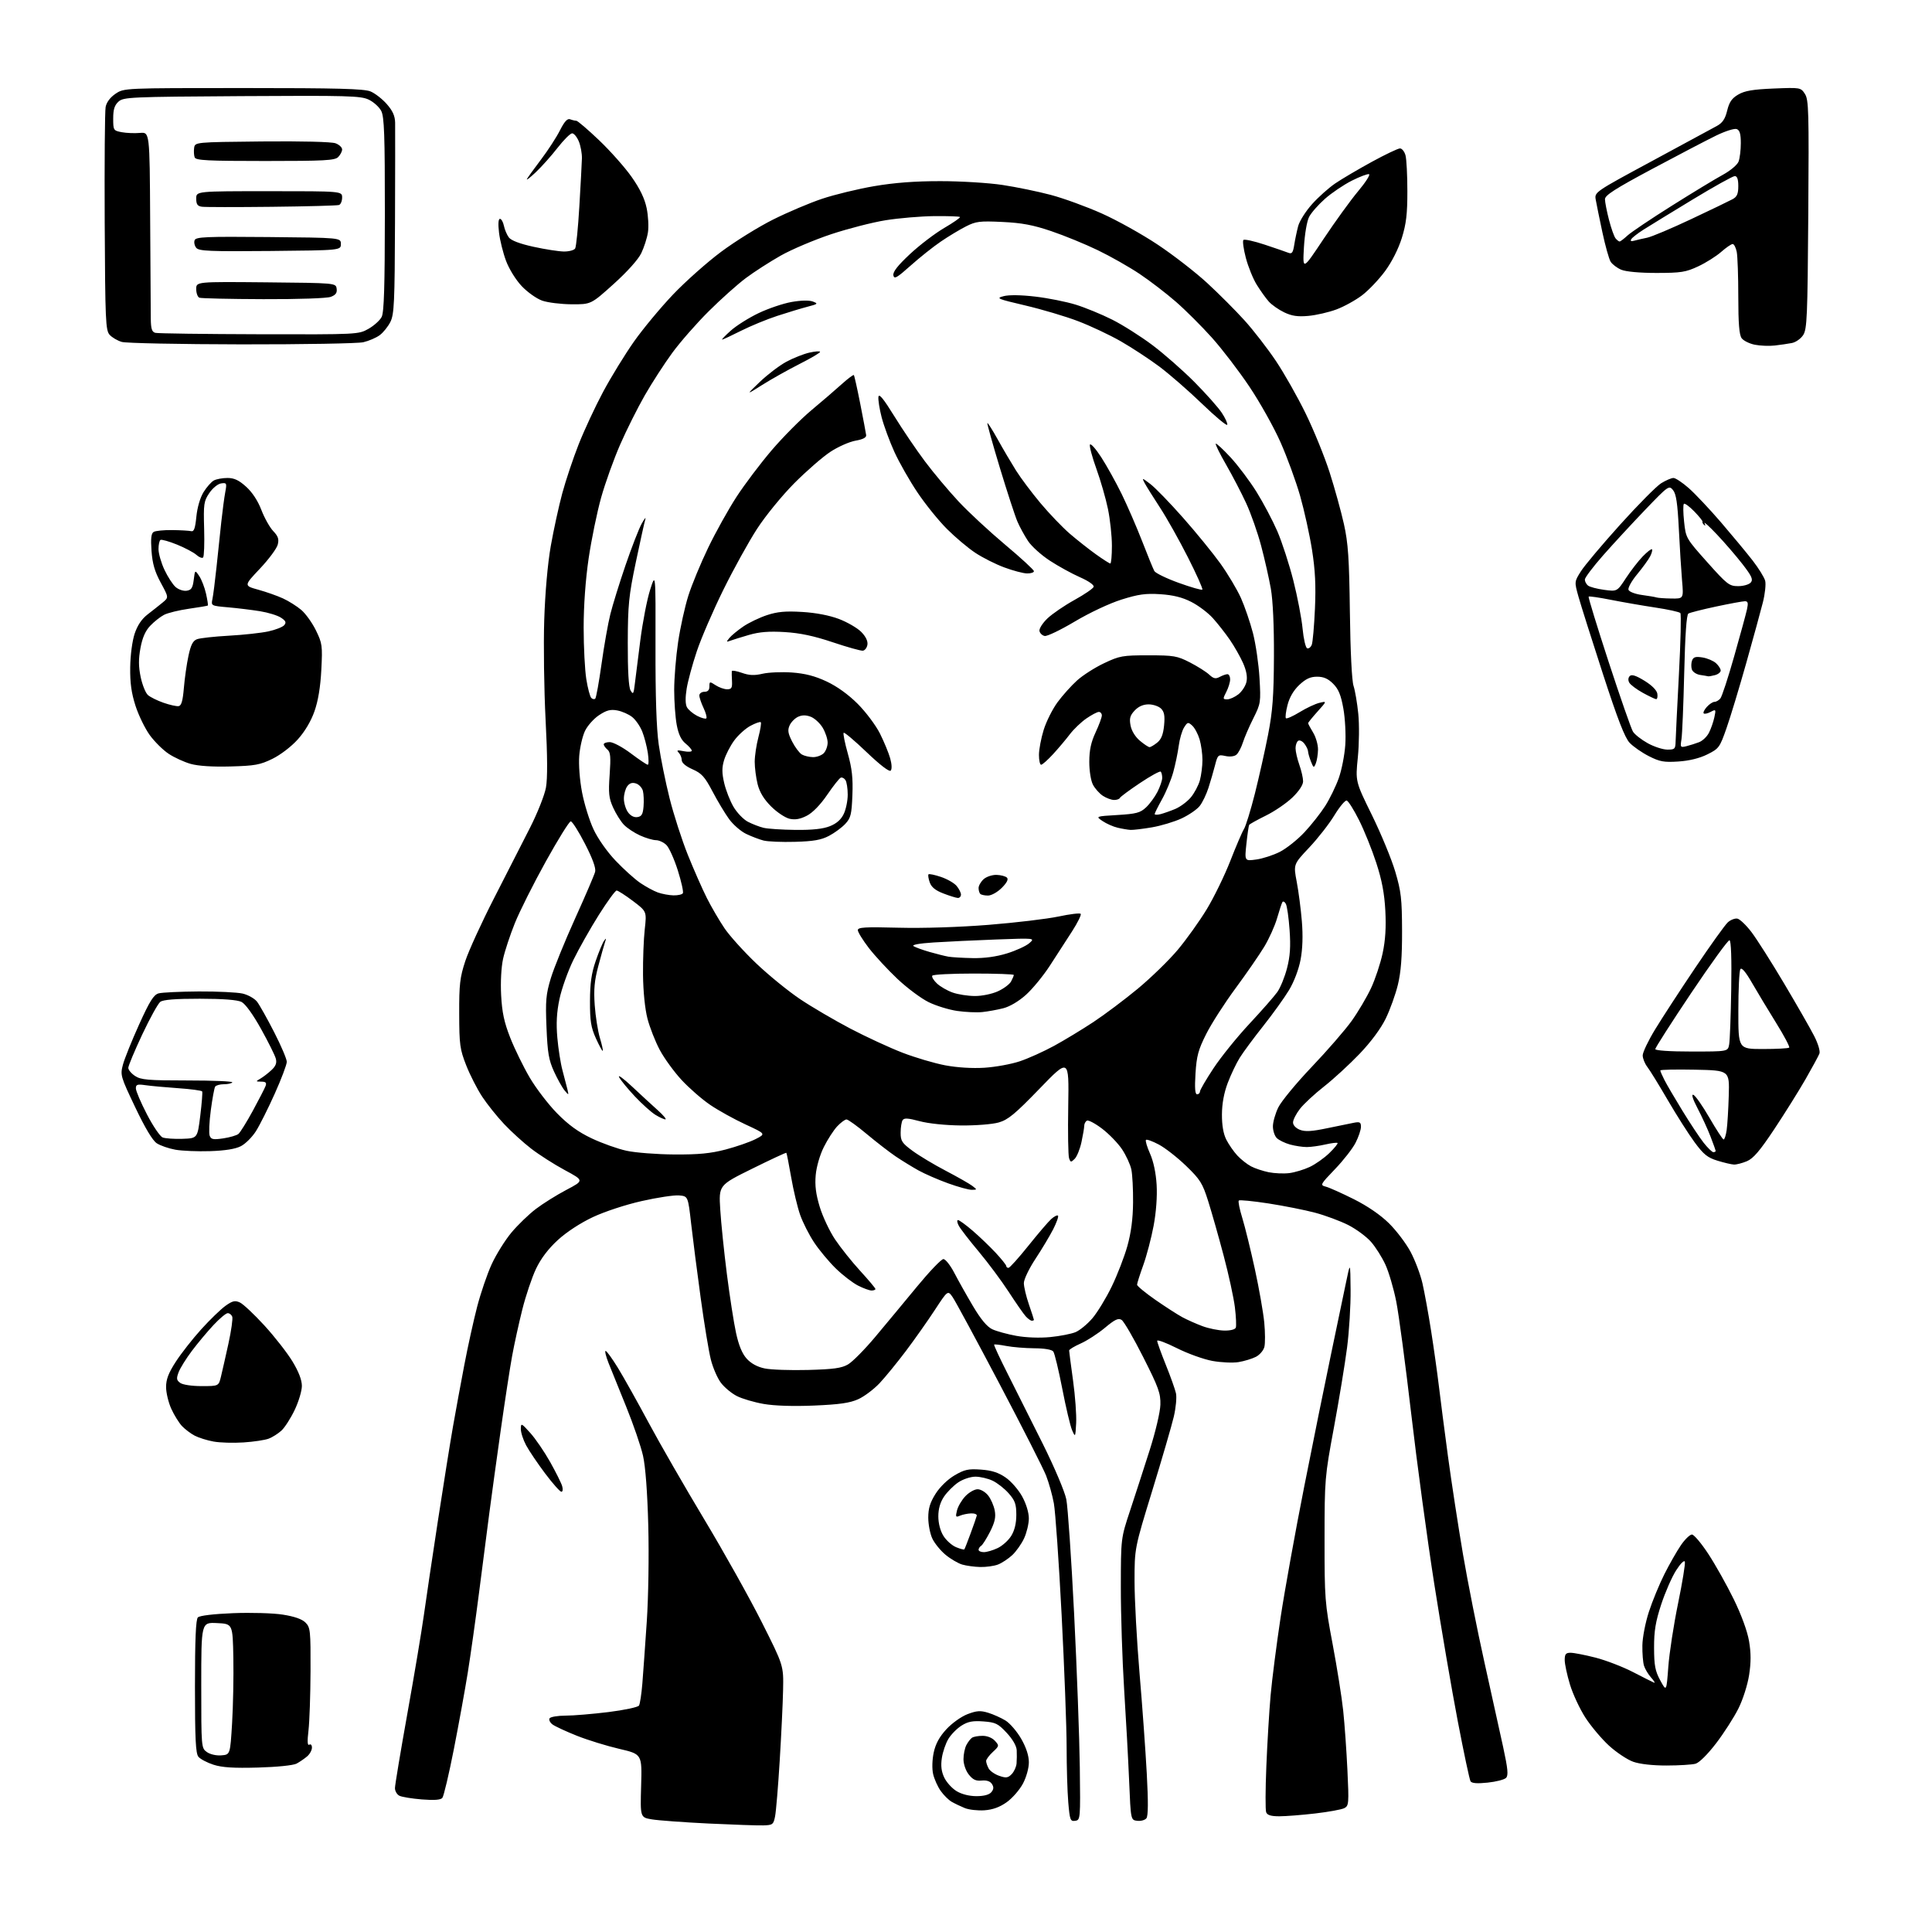 <?xml version="1.0" encoding="UTF-8" standalone="no"?>
<svg 
  version="1.1" 
  xmlns="http://www.w3.org/2000/svg" 
  xmlns:xlink="http://www.w3.org/1999/xlink" 
  xmlns:svg="http://www.w3.org/2000/svg"
  xmlns:rdf="http://www.w3.org/1999/02/22-rdf-syntax-ns#"
  xmlns:cc="http://creativecommons.org/ns#"
  xmlns:dc="http://purl.org/dc/elements/1.1/"
  viewBox="0 0 768 768"
  width="768"
  height="768"
>
<style>svg {background-color: white; }</style>"
<path stroke="none" fill="black" fill-rule="evenodd" d="M303.46,725.62C301.28,725.69 291.46,725.35 281.64,724.88C271.81,724.40 261.69,723.66 259.14,723.23C254.50,722.45 254.50,722.45 254.86,709.88C255.22,697.31 255.22,697.31 246.18,695.20C241.20,694.04 233.62,691.70 229.32,689.99C225.02,688.28 220.67,686.26 219.65,685.51C218.63,684.75 218.10,683.65 218.46,683.07C218.82,682.48 221.68,682.00 224.81,681.99C227.94,681.99 235.63,681.34 241.89,680.57C248.16,679.79 253.61,678.63 254.01,677.99C254.40,677.35 255.01,673.38 255.35,669.16C255.69,664.95 256.48,653.85 257.11,644.50C257.75,634.98 258.01,618.26 257.70,606.50C257.35,593.18 256.59,583.01 255.61,578.68C254.77,574.93 251.75,566.15 248.92,559.18C246.08,552.21 242.91,544.36 241.88,541.75C240.85,539.14 240.34,537.00 240.75,537.01C241.16,537.01 243.36,540.05 245.64,543.76C247.91,547.47 253.41,557.29 257.86,565.58C262.31,573.88 272.28,591.20 280.02,604.08C287.76,616.96 298.00,635.28 302.79,644.79C311.49,662.07 311.49,662.07 311.29,671.79C311.18,677.13 310.57,689.83 309.94,700.00C309.32,710.17 308.49,720.08 308.11,722.00C307.47,725.27 307.16,725.51 303.46,725.62zM427.40,723.80C425.47,724.08 425.25,723.48 424.65,716.40C424.29,712.16 424.00,702.31 424.00,694.50C424.00,686.70 423.10,663.03 422.01,641.90C420.92,620.78 419.53,600.83 418.92,597.57C418.32,594.31 416.93,589.36 415.84,586.57C414.75,583.78 406.39,567.33 397.26,550.00C388.13,532.67 379.79,517.23 378.72,515.68C376.77,512.86 376.77,512.86 371.62,520.72C368.79,525.05 363.61,532.39 360.11,537.04C356.60,541.69 351.88,547.47 349.62,549.87C347.35,552.27 343.55,555.13 341.16,556.21C337.83,557.71 333.72,558.30 323.63,558.73C315.34,559.08 307.88,558.84 303.57,558.09C299.79,557.43 295.00,556.02 292.91,554.95C290.82,553.89 287.98,551.53 286.59,549.70C285.20,547.88 283.39,543.71 282.57,540.44C281.74,537.17 279.93,526.17 278.54,516.00C277.14,505.82 275.44,492.55 274.75,486.50C273.50,475.50 273.50,475.50 269.91,475.20C267.94,475.03 261.27,476.04 255.09,477.44C248.72,478.87 240.31,481.64 235.68,483.82C230.76,486.13 225.21,489.75 221.76,492.92C217.96,496.40 215.02,500.28 213.08,504.35C211.47,507.73 209.02,515.00 207.64,520.50C206.26,526.00 204.43,534.33 203.58,539.00C202.72,543.67 200.69,556.95 199.05,568.50C197.42,580.05 195.37,594.90 194.51,601.50C193.65,608.10 191.82,622.27 190.44,633.00C189.07,643.73 187.04,658.10 185.94,664.95C184.84,671.79 182.34,685.52 180.39,695.45C178.43,705.38 176.39,714.03 175.84,714.69C175.17,715.50 172.63,715.69 167.68,715.30C163.73,714.98 159.71,714.32 158.75,713.83C157.79,713.33 157.00,711.97 157.00,710.81C157.00,709.64 159.23,696.27 161.95,681.09C164.68,665.92 167.62,648.33 168.50,642.00C169.38,635.67 171.89,618.80 174.08,604.50C176.27,590.20 178.97,573.33 180.08,567.00C181.19,560.67 183.22,549.65 184.59,542.50C185.95,535.35 188.23,525.00 189.66,519.50C191.08,514.00 193.70,506.35 195.47,502.50C197.25,498.65 200.76,493.02 203.27,490.00C205.79,486.98 210.17,482.74 213.00,480.59C215.83,478.43 221.31,475.01 225.17,472.98C232.20,469.28 232.20,469.28 224.52,465.14C220.30,462.87 214.30,459.03 211.18,456.63C208.05,454.22 203.21,449.82 200.42,446.86C197.62,443.90 193.70,439.01 191.71,435.99C189.71,432.97 186.84,427.35 185.33,423.50C182.82,417.11 182.57,415.32 182.54,403.00C182.50,391.29 182.83,388.51 184.96,382.04C186.31,377.93 191.46,366.68 196.40,357.04C201.34,347.39 207.78,334.77 210.71,329.00C213.64,323.23 216.48,316.07 217.02,313.10C217.68,309.47 217.64,300.61 216.88,286.10C216.27,274.22 216.02,256.40 216.34,246.50C216.70,235.45 217.71,224.06 218.95,217.00C220.07,210.68 222.11,201.30 223.49,196.17C224.87,191.03 227.81,182.26 230.01,176.67C232.21,171.08 236.59,161.67 239.75,155.76C242.91,149.86 248.43,140.88 252.00,135.80C255.57,130.73 262.55,122.33 267.50,117.12C272.45,111.92 281.08,104.25 286.68,100.08C292.28,95.91 301.57,90.14 307.33,87.27C313.09,84.39 321.84,80.67 326.79,79.02C331.74,77.36 341.06,75.10 347.49,74.00C355.57,72.62 363.74,72.00 373.85,72.01C381.91,72.01 393.00,72.69 398.49,73.52C403.98,74.35 412.64,76.13 417.72,77.48C422.80,78.83 431.92,82.15 437.98,84.86C444.04,87.56 454.06,93.15 460.25,97.28C466.44,101.40 475.28,108.26 479.89,112.51C484.50,116.76 491.18,123.45 494.72,127.37C498.27,131.29 503.86,138.52 507.16,143.43C510.46,148.34 515.81,157.79 519.05,164.43C522.29,171.07 526.57,181.60 528.56,187.82C530.56,194.05 533.10,203.28 534.23,208.32C535.92,215.95 536.32,221.86 536.60,243.38C536.79,258.83 537.38,270.62 538.05,272.64C538.66,274.50 539.52,279.51 539.94,283.76C540.37,288.04 540.29,295.79 539.76,301.07C538.79,310.65 538.79,310.65 545.39,324.07C549.01,331.46 553.18,341.55 554.64,346.50C556.97,354.38 557.30,357.30 557.34,370.00C557.37,380.40 556.90,386.48 555.67,391.50C554.73,395.35 552.56,401.38 550.84,404.91C548.91,408.88 544.96,414.20 540.46,418.91C536.47,423.08 530.12,428.92 526.35,431.88C522.58,434.83 518.26,438.84 516.75,440.79C515.24,442.73 514.00,445.16 514.00,446.19C514.00,447.29 515.11,448.48 516.75,449.12C518.83,449.92 521.44,449.77 527.50,448.50C531.90,447.58 536.74,446.58 538.25,446.30C540.56,445.86 541.00,446.12 541.00,447.93C541.00,449.11 540.04,451.97 538.86,454.27C537.69,456.57 534.00,461.30 530.66,464.77C524.79,470.89 524.68,471.10 527.05,471.72C528.40,472.07 533.39,474.30 538.14,476.68C543.61,479.42 548.75,482.94 552.14,486.28C555.09,489.19 558.95,494.29 560.73,497.63C562.51,500.97 564.63,506.58 565.44,510.10C566.25,513.62 567.80,522.12 568.88,529.00C569.96,535.88 571.35,545.77 571.98,551.00C572.60,556.23 574.23,568.83 575.60,579.00C576.98,589.17 579.65,606.60 581.54,617.73C583.44,628.85 587.27,648.20 590.07,660.73C592.86,673.25 596.22,688.45 597.53,694.50C599.41,703.21 599.65,705.76 598.67,706.74C598.00,707.43 594.71,708.27 591.36,708.62C587.20,709.06 585.05,708.89 584.56,708.09C584.16,707.46 581.88,696.71 579.49,684.22C577.09,671.72 572.88,647.10 570.12,629.50C567.36,611.90 563.25,581.52 560.98,562.00C558.71,542.48 556.03,522.35 555.01,517.28C554.00,512.20 552.07,505.66 550.73,502.73C549.39,499.80 546.81,495.71 544.99,493.64C543.16,491.56 539.07,488.55 535.89,486.94C532.70,485.34 526.81,483.15 522.80,482.08C518.78,481.01 510.44,479.35 504.26,478.39C498.07,477.44 492.75,476.91 492.44,477.23C492.12,477.55 492.75,480.68 493.84,484.20C494.92,487.72 497.17,496.87 498.84,504.55C500.51,512.22 502.18,521.74 502.56,525.69C502.94,529.65 502.96,534.02 502.61,535.42C502.26,536.82 500.74,538.59 499.24,539.36C497.73,540.13 494.64,541.07 492.38,541.45C490.11,541.83 485.42,541.62 481.95,540.99C478.49,540.36 472.13,538.08 467.83,535.91C463.52,533.75 460.00,532.44 460.00,533.00C460.00,533.57 461.54,537.84 463.42,542.51C465.30,547.17 467.12,552.28 467.47,553.87C467.82,555.45 467.43,559.61 466.61,563.12C465.79,566.63 461.94,579.84 458.06,592.49C451.00,615.47 451.00,615.47 451.00,628.58C451.00,635.79 451.89,652.22 452.98,665.09C454.08,677.97 455.37,695.92 455.86,705.00C456.47,716.26 456.43,721.91 455.71,722.80C455.14,723.52 453.51,723.97 452.09,723.80C449.50,723.50 449.50,723.50 448.85,708.00C448.49,699.48 447.60,683.05 446.86,671.50C446.13,659.95 445.54,641.73 445.55,631.00C445.57,611.50 445.57,611.50 449.22,600.50C451.22,594.45 454.72,583.65 457.00,576.50C459.35,569.12 461.20,561.28 461.27,558.37C461.39,553.87 460.55,551.54 454.45,539.48C450.63,531.91 446.76,525.25 445.85,524.68C444.55,523.86 443.17,524.51 439.20,527.84C436.44,530.14 432.12,532.94 429.59,534.06C427.07,535.18 425.00,536.43 425.00,536.84C425.00,537.25 425.70,542.60 426.55,548.74C427.40,554.88 427.96,562.51 427.79,565.70C427.48,571.39 427.45,571.44 426.18,568.54C425.47,566.91 423.71,559.49 422.27,552.04C420.82,544.59 419.22,537.94 418.70,537.25C418.12,536.48 415.21,535.98 411.13,535.96C407.48,535.93 402.48,535.52 400.00,535.04C397.52,534.56 395.35,534.32 395.18,534.49C395.00,534.67 397.43,539.92 400.59,546.16C403.75,552.40 410.03,564.92 414.55,574.00C419.14,583.22 423.26,592.93 423.87,596.00C424.48,599.02 425.88,619.50 426.98,641.50C428.08,663.50 429.10,690.95 429.24,702.50C429.50,723.16 429.47,723.50 427.40,723.80zM508.55,722.00C505.24,722.00 503.76,721.55 503.32,720.40C502.98,719.52 503.01,711.30 503.39,702.15C503.76,692.99 504.52,680.33 505.08,674.00C505.64,667.67 507.44,653.67 509.07,642.88C510.71,632.09 514.93,608.69 518.46,590.88C521.98,573.07 526.76,549.50 529.07,538.50C531.38,527.50 534.06,514.67 535.02,510.00C536.77,501.50 536.77,501.50 536.88,512.70C536.95,518.86 536.32,529.21 535.48,535.70C534.64,542.19 532.29,556.50 530.25,567.50C526.62,587.07 526.54,588.02 526.53,612.00C526.52,635.41 526.66,637.26 529.73,653.50C531.49,662.85 533.39,674.77 533.94,680.00C534.50,685.23 535.25,695.86 535.62,703.64C536.25,716.88 536.18,717.83 534.40,718.76C533.35,719.31 528.15,720.26 522.83,720.88C517.51,721.50 511.08,722.00 508.55,722.00zM391.32,719.62C388.67,719.80 385.15,719.40 383.50,718.73C381.85,718.05 379.52,716.94 378.32,716.25C377.12,715.57 375.15,713.62 373.95,711.93C372.74,710.23 371.39,707.21 370.93,705.21C370.45,703.06 370.55,699.55 371.17,696.64C371.91,693.19 373.42,690.42 376.19,687.41C378.41,685.00 382.12,682.35 384.61,681.40C388.27,680.01 389.73,679.91 392.78,680.84C394.83,681.46 397.94,682.86 399.71,683.94C401.47,685.03 404.28,688.30 405.95,691.21C407.93,694.67 408.98,697.89 408.99,700.52C409.00,702.83 408.00,706.43 406.63,709.02C405.32,711.48 402.43,714.80 400.20,716.39C397.39,718.39 394.65,719.38 391.32,719.62zM388.13,714.00C391.13,714.00 393.22,713.44 394.07,712.42C395.03,711.25 395.10,710.39 394.31,709.17C393.62,708.08 392.20,707.60 390.23,707.80C387.95,708.03 386.71,707.45 385.11,705.41C383.89,703.87 383.00,701.28 383.00,699.30C383.00,697.41 383.52,694.89 384.15,693.68C384.78,692.48 385.79,691.17 386.40,690.77C387.00,690.36 388.89,690.02 390.60,690.02C392.43,690.01 394.42,690.81 395.50,692.00C397.25,693.93 397.22,694.06 394.65,696.45C393.19,697.80 392.00,699.41 392.00,700.02C392.00,700.63 392.44,701.95 392.98,702.96C393.52,703.97 395.41,705.30 397.18,705.91C399.91,706.86 400.68,706.76 402.14,705.27C403.10,704.30 403.98,702.38 404.10,701.00C404.21,699.62 404.24,697.25 404.16,695.71C404.06,694.01 402.51,691.32 400.16,688.81C396.74,685.14 395.73,684.65 390.91,684.29C386.70,683.98 384.78,684.34 382.24,685.94C380.45,687.06 378.10,689.43 377.02,691.21C375.94,692.98 374.76,696.41 374.40,698.83C373.93,701.95 374.21,704.21 375.36,706.62C376.25,708.49 378.44,710.91 380.24,712.00C382.25,713.23 385.27,713.99 388.13,714.00zM102.57,702.63C92.88,702.90 88.30,702.61 84.88,701.51C82.34,700.69 79.64,699.27 78.88,698.35C77.78,697.04 77.50,691.27 77.50,670.40C77.50,651.74 77.84,643.76 78.66,642.94C79.37,642.23 84.90,641.57 92.66,641.26C99.84,640.98 108.56,641.23 112.43,641.84C117.03,642.56 120.07,643.62 121.43,644.99C123.37,646.93 123.50,648.16 123.44,664.28C123.40,673.75 123.04,684.36 122.63,687.85C122.11,692.24 122.21,693.99 122.94,693.54C123.54,693.17 124.00,693.68 124.00,694.72C124.00,695.73 123.14,697.30 122.08,698.20C121.02,699.10 119.14,700.39 117.90,701.06C116.58,701.76 110.17,702.42 102.57,702.63zM662.50,701.82C656.97,701.83 651.85,701.26 649.23,700.33C646.89,699.50 642.56,696.62 639.61,693.93C636.67,691.24 632.44,686.21 630.21,682.77C627.99,679.32 625.23,673.42 624.09,669.64C622.94,665.87 622.00,661.49 622.00,659.89C622.00,657.53 622.43,657.00 624.34,657.00C625.63,657.00 630.08,657.87 634.23,658.93C638.38,659.99 645.09,662.58 649.14,664.67C653.19,666.77 656.95,668.66 657.50,668.88C658.05,669.10 657.54,668.20 656.36,666.89C655.19,665.57 653.91,663.43 653.51,662.13C653.11,660.82 652.82,657.21 652.87,654.09C652.91,650.94 654.07,644.97 655.47,640.69C656.85,636.45 659.63,629.72 661.63,625.74C663.63,621.76 666.58,616.59 668.18,614.25C669.78,611.91 671.76,610.00 672.57,610.00C673.38,610.00 676.32,613.49 679.11,617.75C681.90,622.01 686.43,630.08 689.17,635.68C692.22,641.91 694.59,648.39 695.27,652.36C696.07,657.05 696.08,660.77 695.30,665.83C694.69,669.77 692.84,675.58 691.05,679.16C689.31,682.65 685.33,688.86 682.20,692.96C678.81,697.39 675.48,700.70 674.00,701.11C672.62,701.49 667.45,701.81 662.50,701.82zM88.00,697.78C91.50,697.50 91.50,697.50 92.26,685.00C92.67,678.12 92.90,666.42 92.76,659.00C92.50,645.50 92.50,645.50 86.25,645.20C80.00,644.90 80.00,644.90 80.00,669.90C80.00,694.67 80.02,694.90 82.25,696.48C83.55,697.39 85.98,697.95 88.00,697.78zM663.18,662.58C663.58,657.12 665.33,645.78 667.06,637.38C668.79,628.97 670.00,621.52 669.75,620.80C669.50,620.06 668.00,621.55 666.27,624.27C664.59,626.89 661.94,632.97 660.36,637.77C658.11,644.65 657.50,648.31 657.52,655.00C657.54,662.10 657.95,664.24 659.99,668.00C662.44,672.50 662.44,672.50 663.18,662.58zM389.68,622.91C387.38,622.86 384.15,622.42 382.50,621.94C380.85,621.45 377.87,619.71 375.88,618.06C373.89,616.42 371.53,613.52 370.63,611.63C369.73,609.74 369.00,605.99 369.00,603.29C369.00,599.59 369.72,597.26 371.92,593.78C373.65,591.05 376.73,588.07 379.46,586.47C383.42,584.15 384.92,583.83 389.96,584.19C394.26,584.50 396.89,585.35 399.78,587.35C401.95,588.85 404.91,592.26 406.36,594.93C407.95,597.83 408.99,601.32 408.98,603.64C408.97,605.76 408.12,609.30 407.10,611.50C406.09,613.70 403.96,616.71 402.38,618.19C400.79,619.66 398.23,621.35 396.68,621.94C395.14,622.52 391.99,622.96 389.68,622.91zM391.10,617.00C392.25,617.00 394.72,616.28 396.58,615.39C398.45,614.51 400.88,612.32 401.98,610.53C403.32,608.37 404.00,605.53 404.00,602.17C404.00,597.93 403.49,596.49 400.99,593.65C399.34,591.76 396.46,589.50 394.59,588.61C392.73,587.72 389.64,587.00 387.75,587.00C385.81,587.00 382.81,588.00 380.92,589.27C379.07,590.52 376.52,593.07 375.27,594.92C373.75,597.19 373.00,599.77 373.00,602.78C373.00,605.53 373.78,608.52 375.01,610.51C376.11,612.30 378.38,614.33 380.04,615.02C381.70,615.71 383.19,616.10 383.35,615.88C383.51,615.67 384.64,612.80 385.85,609.50C387.07,606.20 388.16,603.05 388.28,602.50C388.40,601.95 387.38,601.54 386.00,601.60C384.62,601.65 382.65,602.06 381.60,602.51C379.91,603.24 379.78,603.01 380.42,600.41C380.82,598.81 382.32,596.26 383.76,594.75C385.20,593.24 387.38,592.00 388.61,592.00C389.85,592.00 391.74,593.12 392.81,594.49C393.89,595.86 395.07,598.54 395.42,600.45C395.92,603.08 395.47,605.11 393.56,608.89C392.17,611.62 390.58,614.14 390.02,614.49C389.46,614.83 389.00,615.54 389.00,616.06C389.00,616.58 389.94,617.00 391.10,617.00zM223.16,593.00C222.62,593.00 219.72,589.74 216.72,585.75C213.72,581.76 210.31,576.71 209.13,574.51C207.96,572.32 207.02,569.40 207.04,568.01C207.08,565.60 207.24,565.67 210.79,569.61C212.83,571.87 216.37,577.04 218.66,581.11C220.94,585.17 223.11,589.51 223.47,590.75C223.84,592.00 223.70,593.00 223.16,593.00zM96.81,573.39C92.79,573.66 87.43,573.50 84.90,573.04C82.37,572.59 79.00,571.53 77.40,570.70C75.81,569.87 73.52,568.13 72.31,566.85C71.11,565.56 69.21,562.48 68.08,560.00C66.96,557.52 66.03,553.66 66.02,551.41C66.01,548.32 66.96,545.82 69.88,541.31C72.01,538.01 76.57,532.20 80.01,528.40C83.44,524.61 87.77,520.42 89.63,519.09C92.41,517.10 93.41,516.87 95.35,517.75C96.65,518.34 101.03,522.46 105.10,526.90C109.17,531.35 114.19,537.77 116.25,541.17C118.73,545.26 120.00,548.57 120.00,550.93C120.00,552.89 118.71,557.20 117.13,560.50C115.55,563.80 113.19,567.48 111.88,568.68C110.57,569.88 108.29,571.33 106.81,571.89C105.33,572.45 100.83,573.13 96.81,573.39zM80.15,551.00C86.92,551.00 86.92,551.00 87.83,547.25C88.33,545.19 89.67,539.29 90.80,534.14C91.93,528.99 92.61,524.16 92.32,523.39C92.03,522.63 91.22,522.00 90.53,522.00C89.84,522.00 87.28,524.14 84.85,526.75C82.41,529.36 78.55,533.98 76.28,537.00C74.00,540.02 71.63,543.84 71.01,545.47C70.06,547.98 70.15,548.64 71.63,549.72C72.65,550.46 76.23,551.00 80.15,551.00zM321.21,544.58C331.40,544.30 334.55,543.87 337.13,542.36C338.90,541.32 343.76,536.41 347.92,531.44C352.09,526.47 359.56,517.47 364.52,511.45C369.48,505.43 374.20,500.50 375.02,500.50C375.83,500.50 377.79,502.98 379.36,506.00C380.93,509.02 384.27,514.98 386.79,519.22C389.89,524.45 392.36,527.41 394.43,528.39C396.12,529.19 400.43,530.37 404.00,531.02C407.88,531.72 413.32,531.92 417.48,531.51C421.32,531.14 425.85,530.25 427.54,529.55C429.24,528.84 432.24,526.37 434.23,524.05C436.21,521.73 439.67,516.07 441.91,511.45C444.15,506.84 446.96,499.56 448.16,495.28C449.63,489.99 450.36,484.46 450.41,478.00C450.46,472.77 450.15,466.88 449.73,464.89C449.31,462.91 447.65,459.31 446.05,456.89C444.45,454.48 440.87,450.78 438.10,448.67C435.33,446.56 432.60,445.13 432.04,445.48C431.47,445.83 431.00,446.74 431.00,447.51C431.00,448.28 430.51,451.18 429.91,453.97C429.32,456.75 428.10,459.75 427.22,460.64C425.74,462.11 425.56,462.10 424.97,460.40C424.61,459.39 424.46,450.03 424.64,439.60C424.95,420.65 424.95,420.65 413.23,432.78C403.47,442.87 400.74,445.12 397.00,446.20C394.47,446.92 387.91,447.44 382.00,447.39C375.83,447.33 369.04,446.62 365.54,445.68C360.93,444.44 359.39,444.35 358.80,445.29C358.38,445.95 358.02,448.18 358.02,450.24C358.00,453.55 358.54,454.38 362.75,457.48C365.36,459.40 371.32,462.98 376.00,465.42C380.68,467.87 385.40,470.56 386.50,471.40C388.48,472.92 388.48,472.94 386.31,472.97C385.10,472.99 380.88,471.83 376.92,470.40C372.97,468.98 367.65,466.66 365.11,465.26C362.58,463.85 358.48,461.33 356.00,459.66C353.52,457.98 348.38,454.00 344.56,450.81C340.75,447.61 337.12,445.00 336.50,445.00C335.88,445.00 334.21,446.24 332.79,447.75C331.38,449.26 328.99,452.95 327.50,455.94C325.92,459.08 324.56,463.78 324.26,467.08C323.88,471.23 324.32,474.69 325.86,479.76C327.03,483.60 329.76,489.41 331.94,492.67C334.12,495.93 338.62,501.57 341.95,505.20C345.28,508.84 348.00,512.08 348.00,512.40C348.00,512.73 347.31,513.00 346.46,513.00C345.61,513.00 343.18,512.11 341.06,511.03C338.93,509.94 334.97,506.89 332.25,504.24C329.53,501.59 325.66,496.95 323.65,493.92C321.64,490.90 319.13,485.95 318.07,482.93C317.01,479.91 315.40,473.19 314.50,467.98C313.59,462.78 312.74,458.40 312.59,458.26C312.44,458.11 306.33,460.95 299.02,464.57C285.71,471.14 285.71,471.14 286.31,480.82C286.64,486.15 287.83,497.70 288.95,506.50C290.07,515.30 291.70,525.80 292.58,529.83C293.66,534.82 295.02,538.10 296.84,540.11C298.57,542.02 301.08,543.38 304.00,543.98C306.48,544.50 314.22,544.76 321.21,544.58zM486.64,528.92C489.10,528.97 490.98,528.49 491.25,527.75C491.51,527.06 491.35,523.43 490.89,519.67C490.43,515.92 488.43,506.69 486.43,499.17C484.44,491.65 481.67,481.90 480.28,477.50C478.02,470.34 477.11,468.88 471.49,463.45C468.04,460.12 463.17,456.31 460.66,454.98C458.16,453.65 455.85,452.81 455.54,453.13C455.23,453.44 455.96,455.90 457.16,458.60C458.53,461.67 459.50,466.29 459.78,471.00C460.05,475.62 459.59,481.88 458.57,487.31C457.66,492.16 455.81,499.19 454.46,502.93C453.11,506.68 452.00,510.17 452.00,510.69C452.00,511.21 455.26,513.90 459.25,516.68C463.24,519.45 468.07,522.57 470.00,523.61C471.93,524.65 475.52,526.25 478.00,527.17C480.48,528.09 484.36,528.88 486.64,528.92zM410.15,525.00C409.69,525.00 408.60,524.21 407.73,523.25C406.86,522.29 403.81,517.90 400.95,513.50C398.09,509.10 392.73,501.90 389.04,497.50C385.35,493.10 381.79,488.49 381.13,487.25C380.47,486.01 380.33,485.00 380.82,485.00C381.32,485.00 383.92,486.89 386.61,489.20C389.30,491.51 393.41,495.45 395.75,497.95C398.08,500.45 399.99,502.84 400.00,503.25C400.00,503.66 400.40,504.00 400.88,504.00C401.36,504.00 404.91,500.06 408.76,495.25C412.61,490.44 416.71,485.64 417.88,484.59C419.05,483.54 420.26,482.93 420.57,483.24C420.88,483.55 420.02,485.98 418.66,488.65C417.29,491.32 414.11,496.63 411.59,500.45C409.05,504.30 407.00,508.59 407.00,510.05C407.00,511.50 407.90,515.30 409.00,518.50C410.10,521.70 411.00,524.47 411.00,524.66C411.00,524.85 410.62,525.00 410.15,525.00zM512.50,466.33C514.70,466.05 518.36,464.95 520.63,463.88C522.90,462.82 526.41,460.33 528.44,458.36C530.46,456.40 531.93,454.59 531.69,454.36C531.46,454.12 529.29,454.39 526.88,454.94C524.47,455.50 521.15,455.96 519.50,455.97C517.85,455.98 514.83,455.52 512.78,454.96C510.74,454.39 508.38,453.23 507.53,452.39C506.69,451.55 506.00,449.46 506.00,447.74C506.00,446.03 506.96,442.65 508.13,440.24C509.30,437.82 515.30,430.55 521.46,424.08C527.62,417.62 534.76,409.39 537.32,405.81C539.88,402.22 543.34,396.37 545.01,392.80C546.68,389.23 548.75,382.98 549.62,378.91C550.72,373.77 551.04,368.59 550.69,362.00C550.33,355.16 549.32,349.84 547.09,343.00C545.39,337.77 542.31,330.14 540.25,326.03C538.19,321.92 535.98,318.41 535.35,318.23C534.72,318.05 532.51,320.70 530.43,324.11C528.36,327.53 523.84,333.31 520.40,336.95C514.15,343.58 514.15,343.58 515.47,350.54C516.20,354.37 517.12,361.43 517.51,366.23C517.98,371.93 517.81,377.23 517.00,381.48C516.27,385.34 514.41,390.26 512.41,393.58C510.56,396.65 505.95,403.06 502.17,407.83C498.38,412.60 494.17,418.30 492.80,420.50C491.43,422.70 489.29,427.20 488.04,430.50C486.55,434.44 485.76,438.73 485.74,443.02C485.72,447.30 486.31,450.72 487.47,453.02C488.44,454.93 490.41,457.78 491.86,459.34C493.31,460.90 495.77,462.84 497.33,463.65C498.88,464.47 502.03,465.51 504.33,465.98C506.62,466.44 510.30,466.60 512.50,466.33zM689.28,462.93C688.30,462.89 685.35,462.20 682.72,461.39C678.75,460.17 677.20,458.92 673.60,454.03C671.22,450.79 666.44,443.27 662.97,437.32C659.51,431.37 655.85,425.43 654.84,424.12C653.83,422.80 653.00,420.74 653.00,419.53C653.00,418.32 655.21,413.68 657.92,409.23C660.63,404.77 667.78,393.78 673.82,384.81C679.86,375.83 685.72,367.66 686.83,366.65C687.94,365.65 689.66,364.98 690.64,365.17C691.62,365.36 694.14,367.76 696.23,370.51C698.32,373.25 704.18,382.48 709.24,391.00C714.30,399.52 719.67,408.89 721.16,411.82C722.72,414.87 723.61,417.86 723.25,418.82C722.89,419.74 720.41,424.32 717.73,429.00C715.04,433.68 709.45,442.61 705.31,448.85C699.58,457.48 696.97,460.53 694.42,461.60C692.57,462.37 690.26,462.97 689.28,462.93zM268.06,458.92C277.71,458.98 282.44,458.52 288.45,456.95C292.75,455.82 298.11,453.96 300.36,452.81C304.45,450.73 304.45,450.73 296.36,446.99C291.90,444.93 285.59,441.44 282.33,439.22C279.06,437.01 273.94,432.54 270.95,429.31C267.95,426.07 264.04,420.69 262.26,417.35C260.48,414.01 258.28,408.40 257.37,404.89C256.38,401.03 255.68,394.14 255.61,387.50C255.55,381.45 255.86,373.31 256.30,369.40C257.09,362.31 257.09,362.31 251.59,358.15C248.56,355.87 245.65,354.00 245.12,354.00C244.58,354.00 241.39,358.39 238.01,363.75C234.64,369.11 230.09,377.16 227.91,381.63C225.73,386.11 223.25,393.08 222.40,397.13C221.29,402.40 221.05,406.78 221.55,412.50C221.93,416.90 222.85,422.75 223.60,425.50C224.34,428.25 225.22,431.62 225.55,433.00C226.14,435.46 226.12,435.47 224.46,433.50C223.53,432.40 221.64,429.02 220.25,426.00C218.14,421.38 217.65,418.55 217.24,408.36C216.80,397.77 217.02,395.28 218.96,388.86C220.19,384.81 224.53,374.13 228.61,365.12C232.69,356.12 236.27,347.76 236.58,346.54C236.94,345.08 235.58,341.33 232.54,335.42C230.02,330.51 227.47,326.50 226.88,326.50C226.29,326.50 221.82,333.70 216.94,342.50C212.06,351.30 206.53,362.32 204.65,367.00C202.77,371.68 200.67,378.03 199.99,381.11C199.25,384.43 198.93,390.38 199.21,395.61C199.57,402.44 200.41,406.36 202.82,412.50C204.55,416.90 208.02,424.01 210.53,428.29C213.04,432.58 217.94,438.98 221.42,442.53C225.95,447.15 229.85,449.98 235.19,452.51C239.29,454.46 245.54,456.68 249.07,457.45C252.61,458.21 261.15,458.88 268.06,458.92zM83.51,457.60C78.55,457.76 72.33,457.50 69.69,457.02C67.04,456.54 63.72,455.39 62.32,454.47C60.66,453.39 57.64,448.34 53.75,440.15C47.90,427.86 47.77,427.38 48.87,423.21C49.50,420.86 52.39,413.67 55.30,407.25C59.52,397.93 61.09,395.43 63.05,394.88C64.40,394.51 71.58,394.17 79.00,394.12C86.42,394.08 94.28,394.46 96.45,394.96C98.62,395.47 101.20,396.92 102.18,398.19C103.16,399.46 106.22,404.91 108.98,410.30C111.74,415.69 114.00,420.99 114.00,422.09C114.00,423.19 111.84,428.91 109.20,434.79C106.56,440.68 103.19,447.40 101.70,449.72C100.22,452.04 97.55,454.70 95.76,455.62C93.60,456.74 89.49,457.40 83.51,457.60zM681.08,458.00C681.59,458.00 682.00,457.79 682.00,457.54C682.00,457.28 681.08,454.69 679.96,451.79C678.84,448.88 676.53,443.86 674.83,440.62C672.91,436.96 672.27,434.92 673.12,435.20C673.88,435.44 676.75,439.53 679.50,444.28C682.25,449.04 684.80,452.94 685.16,452.96C685.53,452.98 686.07,451.31 686.37,449.25C686.67,447.19 687.05,441.00 687.21,435.50C687.50,425.50 687.50,425.50 673.75,425.22C666.19,425.07 660.00,425.20 660.00,425.52C660.00,425.84 660.73,427.54 661.63,429.30C662.52,431.06 665.73,436.55 668.77,441.50C671.80,446.45 675.60,452.19 677.22,454.25C678.84,456.31 680.58,458.00 681.08,458.00zM72.50,452.70C78.50,452.50 78.50,452.50 79.61,443.50C80.22,438.55 80.56,434.21 80.37,433.86C80.17,433.50 75.85,432.92 70.76,432.57C65.67,432.21 59.81,431.67 57.75,431.37C54.58,430.91 54.00,431.11 54.01,432.66C54.02,433.67 55.99,438.30 58.40,442.95C60.80,447.59 63.61,451.73 64.64,452.15C65.66,452.56 69.20,452.81 72.50,452.70zM88.76,452.52C91.37,452.13 94.07,451.34 94.78,450.76C95.48,450.18 98.04,446.06 100.47,441.61C102.89,437.15 105.18,432.71 105.55,431.75C106.06,430.39 105.68,429.99 103.86,429.97C101.59,429.94 101.57,429.90 103.50,428.78C104.59,428.15 106.57,426.63 107.88,425.41C109.61,423.80 110.10,422.56 109.65,420.85C109.32,419.56 106.67,414.23 103.77,409.02C100.54,403.21 97.53,399.05 96.00,398.28C94.36,397.46 88.67,397.02 79.44,397.01C69.73,397.00 64.87,397.39 63.72,398.25C62.81,398.94 59.57,404.79 56.53,411.26C53.49,417.73 51.00,423.69 51.00,424.49C51.00,425.30 52.22,426.75 53.71,427.73C56.05,429.26 58.87,429.50 74.61,429.50C84.62,429.50 92.60,429.84 92.35,430.25C92.09,430.66 90.59,431.00 89.00,431.00C87.41,431.00 85.85,431.44 85.52,431.97C85.19,432.50 84.41,436.71 83.80,441.33C83.18,445.94 82.98,450.50 83.35,451.47C83.92,452.95 84.76,453.11 88.76,452.52zM264.50,444.97C263.95,444.98 262.15,444.16 260.50,443.14C258.85,442.12 255.21,438.85 252.40,435.87C249.60,432.89 246.77,429.45 246.12,428.23C245.47,427.00 247.76,428.65 251.22,431.89C254.67,435.13 259.30,439.39 261.50,441.36C263.70,443.33 265.05,444.96 264.50,444.97zM475.86,435.00C476.49,435.00 477.00,434.51 477.00,433.90C477.00,433.30 479.42,429.14 482.39,424.65C485.35,420.17 491.76,412.23 496.64,407.00C501.52,401.77 506.52,396.08 507.75,394.35C508.98,392.62 510.72,388.35 511.62,384.85C512.84,380.12 513.10,376.25 512.63,369.67C512.29,364.81 511.62,360.14 511.14,359.29C510.67,358.44 510.04,358.14 509.76,358.62C509.48,359.10 508.53,361.98 507.66,365.00C506.79,368.02 504.50,373.12 502.57,376.32C500.64,379.52 495.50,386.96 491.15,392.86C486.80,398.75 481.56,406.91 479.50,411.01C476.34,417.28 475.67,419.74 475.23,426.72C474.87,432.56 475.05,435.00 475.86,435.00zM391.38,424.44C395.72,424.16 402.02,423.01 405.38,421.88C408.75,420.76 414.88,417.99 419.00,415.75C423.12,413.50 430.15,409.24 434.62,406.29C439.09,403.34 447.04,397.37 452.30,393.02C457.55,388.66 464.70,381.71 468.18,377.56C471.65,373.41 476.84,366.15 479.70,361.44C482.56,356.73 486.77,348.09 489.06,342.24C491.34,336.39 493.79,330.68 494.50,329.55C495.21,328.42 497.16,322.10 498.83,315.50C500.49,308.90 502.86,298.32 504.09,292.00C505.89,282.69 506.34,276.79 506.41,261.00C506.47,248.86 506.00,238.67 505.18,234.00C504.45,229.88 502.72,222.22 501.33,217.00C499.95,211.78 497.27,204.15 495.38,200.05C493.49,195.96 489.90,189.06 487.40,184.72C484.89,180.37 483.04,176.62 483.29,176.38C483.53,176.14 486.17,178.58 489.16,181.80C492.14,185.03 496.79,191.21 499.49,195.54C502.19,199.87 505.91,206.92 507.77,211.20C509.62,215.49 512.48,224.29 514.12,230.75C515.76,237.21 517.42,245.84 517.80,249.92C518.19,254.00 519.01,257.51 519.63,257.71C520.25,257.92 521.07,257.28 521.45,256.29C521.84,255.31 522.40,248.88 522.71,242.00C523.12,232.76 522.82,226.65 521.55,218.59C520.60,212.59 518.47,202.92 516.81,197.09C515.14,191.27 511.63,181.66 509.00,175.75C506.38,169.84 500.84,159.94 496.69,153.75C492.55,147.56 485.85,138.81 481.81,134.29C477.77,129.78 471.32,123.34 467.48,119.99C463.64,116.64 457.12,111.63 453.00,108.88C448.88,106.12 441.41,101.88 436.41,99.47C431.41,97.05 423.09,93.64 417.91,91.89C410.63,89.42 406.22,88.60 398.45,88.23C389.44,87.80 387.94,87.99 383.95,90.02C381.50,91.26 377.02,93.96 374.00,96.02C370.98,98.07 365.58,102.37 362.00,105.57C356.50,110.48 355.45,111.08 355.13,109.45C354.87,108.09 356.84,105.57 361.72,101.01C365.55,97.43 371.69,92.75 375.36,90.61C379.04,88.46 381.84,86.51 381.59,86.26C381.35,86.01 376.74,85.86 371.35,85.91C365.96,85.97 357.27,86.71 352.04,87.55C346.81,88.39 337.05,90.90 330.36,93.12C323.68,95.35 314.67,99.16 310.35,101.61C306.03,104.05 299.80,108.06 296.50,110.53C293.20,112.99 286.56,118.92 281.75,123.71C276.93,128.49 270.41,135.94 267.25,140.25C264.09,144.57 259.16,152.18 256.31,157.16C253.46,162.14 249.06,170.92 246.54,176.68C244.02,182.44 240.61,191.92 238.97,197.76C237.34,203.59 235.10,214.47 234.00,221.93C232.75,230.45 232.01,240.72 232.01,249.50C232.01,257.20 232.49,266.43 233.07,270.00C233.64,273.57 234.53,276.92 235.04,277.43C235.55,277.95 236.26,278.07 236.63,277.71C236.99,277.35 238.11,271.14 239.12,263.92C240.13,256.70 241.70,247.81 242.62,244.15C243.53,240.49 246.25,231.71 248.67,224.64C251.09,217.57 253.98,210.14 255.09,208.14C256.21,206.14 256.85,205.37 256.52,206.44C256.19,207.51 254.50,215.16 252.76,223.44C249.95,236.83 249.59,240.38 249.55,255.50C249.52,266.66 249.90,273.17 250.66,274.46C251.68,276.19 251.88,275.90 252.34,271.96C252.63,269.51 253.62,261.65 254.54,254.50C255.46,247.35 257.20,238.35 258.42,234.50C260.64,227.50 260.64,227.50 260.57,257.00C260.52,276.84 260.94,289.61 261.86,296.00C262.60,301.23 264.54,310.82 266.17,317.32C267.80,323.82 271.07,333.95 273.43,339.83C275.79,345.70 279.20,353.43 281.00,357.01C282.80,360.58 285.96,365.99 288.02,369.03C290.09,372.07 295.78,378.37 300.68,383.03C305.58,387.69 313.40,394.05 318.05,397.17C322.70,400.29 331.68,405.55 338.00,408.87C344.32,412.18 353.65,416.49 358.72,418.45C363.80,420.41 371.45,422.67 375.72,423.48C380.54,424.38 386.50,424.75 391.38,424.44zM239.60,417.73C239.42,417.91 238.20,415.68 236.89,412.78C234.91,408.39 234.51,405.90 234.53,398.00C234.55,390.83 235.11,386.91 236.80,382.00C238.03,378.43 239.52,374.82 240.11,374.00C240.98,372.79 241.06,372.89 240.51,374.50C240.14,375.60 238.93,379.88 237.84,384.00C236.29,389.82 235.97,393.30 236.41,399.56C236.73,404.00 237.65,409.83 238.45,412.52C239.26,415.21 239.78,417.55 239.60,417.73zM672.42,418.00C686.84,418.00 686.84,418.00 687.36,415.25C687.65,413.74 688.02,403.84 688.19,393.26C688.39,381.01 688.14,373.93 687.50,373.76C686.95,373.62 680.09,383.08 672.25,394.78C664.41,406.48 658.00,416.50 658.00,417.03C658.00,417.61 663.77,418.00 672.42,418.00zM700.83,417.00C706.24,417.00 710.92,416.75 711.23,416.44C711.54,416.13 709.22,411.74 706.08,406.69C702.94,401.63 698.62,394.47 696.48,390.76C693.92,386.31 692.33,384.45 691.82,385.26C691.38,385.94 691.02,393.36 691.02,401.75C691.00,417.00 691.00,417.00 700.83,417.00zM390.50,402.31C388.30,402.54 383.81,402.34 380.53,401.87C377.24,401.40 372.12,399.83 369.15,398.37C366.18,396.92 360.60,392.76 356.75,389.13C352.90,385.49 347.78,379.96 345.37,376.84C342.97,373.71 341.00,370.52 341.00,369.75C341.00,368.60 343.80,368.43 357.25,368.78C366.98,369.03 381.32,368.57 393.00,367.64C403.73,366.78 416.20,365.29 420.71,364.34C425.23,363.38 429.22,362.89 429.58,363.25C429.94,363.61 428.41,366.73 426.18,370.20C423.94,373.66 419.98,379.80 417.36,383.84C414.74,387.88 410.46,393.10 407.85,395.44C404.98,398.03 401.41,400.14 398.80,400.80C396.44,401.40 392.70,402.08 390.50,402.31zM387.50,395.93C390.32,395.95 394.32,395.13 396.67,394.06C398.96,393.02 401.32,391.26 401.92,390.15C402.51,389.04 403.00,387.88 403.00,387.57C403.00,387.25 395.83,387.00 387.06,387.00C378.29,387.00 370.88,387.38 370.59,387.85C370.30,388.32 371.13,389.71 372.44,390.94C373.74,392.17 376.54,393.79 378.66,394.54C380.77,395.30 384.75,395.92 387.50,395.93zM386.64,380.86C391.32,380.95 396.04,380.31 400.30,378.99C403.87,377.89 407.86,376.06 409.15,374.94C411.50,372.89 411.50,372.89 396.00,373.46C387.48,373.78 376.29,374.31 371.15,374.64C365.34,375.02 362.31,375.58 363.15,376.11C363.89,376.58 366.75,377.62 369.50,378.41C372.25,379.20 375.62,380.05 377.00,380.29C378.38,380.53 382.72,380.79 386.64,380.86zM380.75,356.95C380.06,356.92 377.48,356.12 375.02,355.17C371.84,353.96 370.25,352.66 369.58,350.75C369.06,349.26 368.84,347.83 369.10,347.56C369.36,347.30 371.59,347.76 374.04,348.59C376.49,349.41 379.29,351.01 380.25,352.15C381.21,353.29 382.00,354.85 382.00,355.61C382.00,356.37 381.44,356.98 380.75,356.95zM267.69,355.92C269.45,355.96 271.14,355.59 271.45,355.08C271.76,354.58 270.86,350.50 269.45,346.02C268.03,341.54 266.00,337.00 264.94,335.94C263.87,334.87 261.99,333.99 260.75,333.98C259.51,333.97 256.65,333.12 254.39,332.09C252.14,331.07 249.27,329.16 248.02,327.86C246.77,326.56 244.85,323.50 243.74,321.05C242.02,317.25 241.82,315.33 242.35,307.91C242.84,300.90 242.68,298.98 241.48,297.98C240.67,297.31 240.00,296.36 240.00,295.88C240.00,295.39 241.08,295.00 242.40,295.00C243.72,295.00 247.50,297.02 250.79,299.50C254.08,301.98 257.10,304.00 257.50,304.00C257.90,304.00 257.91,301.88 257.52,299.29C257.13,296.70 256.13,292.86 255.29,290.77C254.45,288.68 252.65,286.08 251.28,285.01C249.92,283.93 247.26,282.76 245.37,282.41C242.68,281.91 241.13,282.31 238.13,284.29C236.03,285.68 233.51,288.51 232.53,290.58C231.55,292.65 230.52,297.08 230.26,300.42C229.98,303.92 230.44,310.06 231.36,314.89C232.23,319.51 234.29,326.16 235.94,329.68C237.67,333.39 241.36,338.63 244.72,342.15C247.90,345.50 252.30,349.46 254.50,350.97C256.70,352.47 259.85,354.18 261.50,354.77C263.15,355.36 265.94,355.88 267.69,355.92zM392.74,356.00C391.42,356.00 390.03,355.70 389.67,355.33C389.30,354.97 389.00,353.91 389.00,352.99C389.00,352.07 389.90,350.50 391.00,349.50C392.10,348.50 394.40,347.74 396.13,347.78C397.86,347.83 399.72,348.32 400.28,348.88C400.94,349.54 400.26,350.89 398.22,352.94C396.49,354.66 394.10,356.00 392.74,356.00zM499.36,341.67C501.91,341.33 506.13,339.95 508.75,338.63C511.36,337.30 515.76,333.81 518.52,330.86C521.28,327.91 525.01,323.18 526.81,320.35C528.61,317.52 531.02,312.57 532.17,309.35C533.33,306.13 534.49,300.18 534.77,296.13C535.05,292.08 534.71,285.58 534.01,281.68C533.05,276.28 532.08,273.93 529.95,271.80C527.93,269.77 526.16,269.00 523.56,269.00C520.89,269.00 519.09,269.83 516.51,272.25C514.25,274.37 512.62,277.14 511.82,280.22C511.15,282.81 510.86,285.19 511.17,285.51C511.49,285.82 513.94,284.73 516.62,283.09C519.30,281.44 522.85,279.78 524.50,279.39C527.50,278.67 527.50,278.67 523.75,282.84C521.69,285.13 520.00,287.22 520.00,287.48C520.00,287.74 520.90,289.43 522.00,291.23C523.09,293.03 523.96,296.07 523.93,298.00C523.89,299.93 523.49,302.40 523.04,303.50C522.28,305.36 522.14,305.30 521.11,302.68C520.50,301.14 519.99,299.34 519.97,298.68C519.95,298.03 519.31,296.67 518.53,295.65C517.76,294.63 516.65,294.10 516.07,294.46C515.48,294.82 515.00,296.16 515.00,297.43C515.00,298.71 515.67,301.66 516.50,304.00C517.33,306.34 518.00,309.30 518.00,310.59C518.00,312.03 516.37,314.49 513.75,317.02C511.41,319.27 506.67,322.51 503.21,324.21C499.75,325.92 496.76,327.58 496.56,327.91C496.37,328.23 495.87,331.61 495.47,335.40C494.73,342.31 494.73,342.31 499.36,341.67zM316.00,334.64C310.77,334.79 305.15,334.55 303.50,334.12C301.85,333.69 298.76,332.52 296.63,331.50C294.51,330.49 291.44,327.83 289.81,325.58C288.18,323.34 285.22,318.40 283.23,314.61C280.17,308.79 278.93,307.41 275.30,305.81C272.59,304.61 271.00,303.26 271.00,302.15C271.00,301.19 270.45,299.85 269.78,299.18C268.82,298.22 269.25,298.10 271.78,298.61C273.55,298.96 275.00,298.87 275.00,298.41C275.00,297.95 273.87,296.66 272.50,295.54C270.76,294.12 269.70,291.86 269.00,288.11C268.45,285.15 268.00,278.91 268.00,274.24C268.00,269.58 268.70,261.02 269.56,255.23C270.42,249.44 272.25,241.16 273.62,236.82C274.99,232.49 278.54,223.89 281.52,217.72C284.49,211.55 289.56,202.45 292.78,197.50C296.00,192.55 302.29,184.22 306.74,179.00C311.20,173.78 318.35,166.57 322.63,163.00C326.91,159.43 332.35,154.75 334.72,152.60C337.10,150.46 339.21,148.89 339.42,149.10C339.62,149.32 340.77,154.45 341.96,160.50C343.15,166.55 344.21,172.15 344.31,172.95C344.44,173.93 343.07,174.65 340.07,175.18C337.63,175.61 333.13,177.60 330.07,179.62C327.01,181.63 320.56,187.25 315.74,192.09C310.88,196.99 304.30,205.04 300.95,210.21C297.63,215.32 291.59,226.25 287.52,234.50C283.46,242.75 278.72,253.71 277.00,258.87C275.27,264.02 273.45,270.71 272.96,273.74C272.39,277.26 272.42,279.93 273.06,281.12C273.61,282.14 275.44,283.69 277.12,284.56C278.81,285.43 280.45,285.88 280.77,285.56C281.09,285.24 280.60,283.39 279.68,281.45C278.76,279.52 278.00,277.27 278.00,276.47C278.00,275.66 278.90,275.00 280.00,275.00C281.37,275.00 282.00,274.33 282.00,272.88C282.00,270.87 282.11,270.84 284.46,272.38C285.82,273.27 287.88,274.00 289.04,274.00C290.79,274.00 291.12,273.45 290.98,270.75C290.88,268.96 290.84,267.18 290.90,266.79C290.95,266.41 292.75,266.71 294.89,267.46C297.83,268.50 299.85,268.59 303.14,267.82C305.54,267.27 310.78,267.05 314.79,267.33C320.03,267.71 323.92,268.71 328.60,270.90C332.72,272.83 337.24,276.08 340.94,279.78C344.15,282.99 348.13,288.29 349.78,291.56C351.42,294.83 353.26,299.29 353.87,301.47C354.53,303.87 354.60,305.80 354.05,306.35C353.49,306.91 349.72,304.00 344.52,299.02C339.78,294.48 335.66,291.00 335.37,291.29C335.08,291.58 335.82,295.30 337.02,299.56C338.69,305.52 339.11,309.31 338.84,316.07C338.54,323.79 338.20,325.16 336.00,327.52C334.62,328.99 331.70,331.14 329.50,332.29C326.41,333.90 323.34,334.44 316.00,334.64zM316.23,329.90C322.97,329.97 327.17,329.51 329.90,328.42C332.58,327.35 334.35,325.78 335.42,323.52C336.29,321.69 336.99,318.24 336.98,315.85C336.98,313.46 336.58,310.88 336.10,310.13C335.62,309.37 334.78,308.92 334.23,309.13C333.67,309.33 331.26,312.38 328.85,315.91C326.14,319.89 323.08,323.04 320.77,324.24C318.13,325.61 316.13,325.97 313.89,325.48C312.15,325.09 308.84,322.89 306.53,320.58C303.66,317.72 301.97,314.92 301.17,311.75C300.53,309.20 300.01,305.18 300.01,302.81C300.02,300.44 300.68,296.05 301.48,293.05C302.27,290.05 302.70,287.37 302.42,287.09C302.15,286.81 300.29,287.47 298.29,288.54C296.29,289.62 293.38,292.26 291.82,294.41C290.26,296.56 288.46,300.06 287.83,302.19C286.94,305.14 286.95,307.28 287.87,311.24C288.53,314.10 290.19,318.36 291.57,320.71C292.95,323.06 295.52,325.74 297.29,326.66C299.06,327.58 301.85,328.66 303.50,329.06C305.15,329.47 310.88,329.84 316.23,329.90zM449.42,329.90C448.36,329.84 446.05,329.45 444.28,329.03C442.50,328.61 439.80,327.42 438.28,326.38C435.50,324.50 435.50,324.50 444.19,323.98C451.66,323.53 453.26,323.11 455.54,320.98C457.00,319.62 459.05,316.83 460.10,314.79C461.14,312.75 462.00,310.24 462.00,309.21C462.00,308.18 461.73,307.07 461.41,306.74C461.08,306.42 457.37,308.45 453.16,311.27C448.95,314.08 445.35,316.75 445.17,317.19C444.98,317.64 443.96,318.00 442.88,318.00C441.81,318.00 439.80,317.26 438.41,316.35C437.03,315.44 435.25,313.44 434.45,311.90C433.63,310.32 433.00,306.36 433.01,302.80C433.02,298.20 433.69,295.06 435.51,291.15C436.88,288.21 438.00,285.17 438.00,284.40C438.00,283.63 437.46,283.00 436.80,283.00C436.15,283.00 433.91,284.18 431.84,285.61C429.76,287.05 426.82,289.86 425.30,291.86C423.79,293.86 420.79,297.41 418.65,299.75C416.50,302.09 414.35,304.00 413.87,304.00C413.39,304.00 413.00,302.24 413.00,300.09C413.00,297.94 413.85,293.46 414.88,290.14C415.91,286.81 418.39,281.87 420.38,279.16C422.37,276.45 425.86,272.56 428.13,270.51C430.40,268.45 435.23,265.36 438.88,263.64C445.05,260.71 446.24,260.50 456.50,260.50C466.61,260.50 467.95,260.73 473.00,263.32C476.02,264.88 479.47,267.05 480.66,268.16C482.39,269.77 483.21,269.96 484.84,269.09C485.96,268.49 487.35,268.00 487.93,268.00C488.52,268.00 489.00,268.92 489.00,270.05C489.00,271.18 488.31,273.43 487.47,275.05C486.04,277.81 486.07,278.00 487.84,278.00C488.88,278.00 490.88,277.09 492.29,275.99C493.70,274.88 495.14,272.65 495.49,271.04C495.92,269.08 495.47,266.59 494.14,263.58C493.04,261.10 490.67,256.93 488.88,254.32C487.08,251.71 484.04,247.84 482.12,245.71C480.20,243.58 476.35,240.68 473.56,239.27C470.01,237.45 466.36,236.55 461.29,236.21C455.40,235.83 452.55,236.22 445.79,238.35C441.05,239.84 433.12,243.57 427.27,247.05C421.64,250.41 416.24,253.00 415.28,252.81C414.31,252.63 413.38,251.73 413.20,250.82C413.03,249.91 414.46,247.66 416.38,245.83C418.30,244.00 423.13,240.70 427.11,238.50C431.09,236.30 434.53,233.95 434.75,233.27C434.98,232.55 432.73,230.97 429.33,229.47C426.12,228.06 420.73,225.10 417.35,222.89C413.96,220.69 410.05,217.17 408.66,215.06C407.26,212.95 405.37,209.49 404.45,207.36C403.53,205.24 400.39,195.62 397.47,186.00C394.56,176.38 392.32,168.35 392.49,168.17C392.67,168.00 394.52,170.92 396.61,174.67C398.69,178.43 401.96,183.97 403.86,187.00C405.76,190.03 410.16,195.89 413.64,200.04C417.12,204.19 422.34,209.63 425.23,212.13C428.13,214.62 432.80,218.31 435.62,220.33C438.44,222.35 441.02,224.00 441.37,224.00C441.72,224.00 442.00,220.83 442.00,216.96C442.00,213.08 441.29,206.50 440.43,202.32C439.57,198.14 437.50,190.97 435.84,186.38C434.18,181.79 433.02,177.46 433.26,176.77C433.50,176.07 435.51,178.30 437.73,181.72C439.94,185.14 443.62,191.75 445.90,196.41C448.17,201.07 451.84,209.52 454.04,215.19C456.24,220.86 458.41,226.18 458.87,227.00C459.33,227.82 463.69,229.94 468.57,231.70C473.45,233.46 477.67,234.67 477.95,234.38C478.23,234.10 475.66,228.33 472.23,221.57C468.81,214.80 463.80,205.88 461.10,201.76C458.41,197.63 455.66,193.24 455.00,192.00C453.85,189.86 453.98,189.88 457.30,192.42C459.23,193.89 465.07,199.91 470.27,205.80C475.48,211.68 482.16,219.89 485.13,224.02C488.09,228.16 491.76,234.31 493.28,237.69C494.80,241.08 496.95,247.37 498.07,251.67C499.18,255.98 500.35,264.00 500.67,269.50C501.23,279.17 501.15,279.70 498.24,285.50C496.58,288.80 494.70,293.15 494.06,295.17C493.42,297.19 492.26,299.37 491.49,300.01C490.66,300.70 488.86,300.91 487.10,300.52C484.25,299.90 484.06,300.07 483.00,304.18C482.39,306.56 481.21,310.61 480.38,313.19C479.55,315.77 477.99,319.01 476.91,320.38C475.83,321.76 472.60,323.98 469.73,325.32C466.85,326.66 461.54,328.26 457.92,328.88C454.30,329.50 450.47,329.95 449.42,329.90zM253.35,324.81C255.06,324.56 255.56,323.71 255.82,320.60C256.00,318.45 255.88,315.67 255.57,314.41C255.25,313.16 254.02,311.82 252.82,311.44C251.31,310.96 250.25,311.30 249.33,312.57C248.60,313.57 248.00,315.77 248.00,317.47C248.00,319.17 248.72,321.58 249.60,322.83C250.60,324.26 252.00,325.00 253.35,324.81zM461.31,323.64C462.58,323.32 465.22,322.39 467.19,321.57C469.15,320.74 471.92,318.69 473.34,317.01C474.76,315.32 476.39,312.26 476.96,310.22C477.52,308.17 477.99,304.53 477.99,302.12C478.00,299.70 477.48,296.00 476.85,293.88C476.21,291.76 474.90,289.31 473.92,288.43C472.29,286.95 472.05,287.01 470.69,289.17C469.88,290.45 468.92,293.75 468.56,296.50C468.19,299.25 467.21,303.98 466.37,307.00C465.53,310.02 463.53,314.86 461.92,317.73C460.32,320.61 459.00,323.25 459.00,323.59C459.00,323.94 460.04,323.96 461.31,323.64zM91.60,304.68C84.52,304.88 78.80,304.50 75.80,303.66C73.22,302.93 69.28,301.13 67.05,299.65C64.82,298.18 61.45,294.84 59.55,292.24C57.66,289.63 55.10,284.39 53.87,280.58C52.23,275.48 51.67,271.46 51.76,265.28C51.82,260.47 52.57,254.79 53.52,251.92C54.65,248.55 56.32,246.06 58.71,244.22C60.66,242.72 63.34,240.60 64.67,239.50C67.09,237.50 67.09,237.50 63.90,231.63C61.51,227.21 60.60,224.08 60.23,219.01C59.88,214.07 60.10,212.05 61.08,211.45C61.81,211.00 65.13,210.67 68.45,210.71C71.78,210.75 75.16,210.95 75.98,211.14C77.11,211.42 77.59,210.08 78.06,205.38C78.43,201.68 79.56,197.83 80.92,195.62C82.16,193.62 84.01,191.53 85.02,190.99C86.04,190.44 88.47,190.00 90.43,190.00C93.10,190.00 94.97,190.88 97.85,193.49C100.29,195.69 102.52,199.09 103.91,202.74C105.13,205.91 107.24,209.67 108.61,211.11C110.57,213.16 110.96,214.32 110.41,216.49C110.03,218.02 106.84,222.32 103.32,226.05C96.91,232.83 96.91,232.83 102.71,234.43C105.89,235.31 110.31,236.87 112.53,237.90C114.75,238.92 117.99,240.96 119.73,242.43C121.47,243.89 124.10,247.56 125.58,250.57C128.10,255.73 128.23,256.66 127.73,266.28C127.38,273.06 126.47,278.60 125.01,282.74C123.63,286.68 121.18,290.81 118.36,293.94C115.81,296.78 111.51,300.07 108.30,301.64C103.40,304.04 101.31,304.42 91.60,304.68zM667.18,302.71C661.46,303.09 659.77,302.78 655.44,300.58C652.66,299.17 649.22,296.77 647.79,295.26C645.89,293.24 643.02,285.85 637.18,267.88C632.78,254.34 628.42,240.56 627.49,237.26C625.81,231.26 625.81,231.26 628.44,227.09C629.89,224.79 636.91,216.45 644.03,208.55C651.15,200.65 658.49,193.24 660.35,192.09C662.21,190.94 664.41,190.00 665.23,190.00C666.05,190.00 668.78,191.82 671.31,194.04C673.83,196.26 679.59,202.37 684.11,207.62C688.62,212.88 694.29,219.71 696.70,222.81C699.10,225.91 701.35,229.55 701.69,230.89C702.03,232.24 701.62,236.08 700.78,239.42C699.94,242.76 696.97,253.60 694.18,263.50C691.39,273.40 687.85,285.10 686.30,289.50C683.62,297.15 683.29,297.60 678.68,299.89C675.58,301.43 671.49,302.43 667.18,302.71zM323.18,300.97C324.65,300.99 326.56,300.29 327.43,299.43C328.29,298.56 329.00,296.65 329.00,295.18C328.99,293.71 328.09,291.03 327.00,289.23C325.90,287.42 323.77,285.48 322.28,284.92C320.40,284.20 318.85,284.20 317.26,284.93C316.00,285.50 314.48,287.04 313.89,288.34C313.03,290.24 313.23,291.52 314.90,294.80C316.05,297.05 317.78,299.35 318.74,299.92C319.71,300.48 321.71,300.95 323.18,300.97zM662.75,297.98C665.74,298.00 666.01,297.74 666.08,294.75C666.12,292.96 666.72,280.93 667.40,268.00C668.09,255.07 668.34,244.14 667.97,243.70C667.60,243.26 663.13,242.27 658.04,241.51C652.95,240.74 644.98,239.36 640.34,238.44C635.70,237.52 631.72,236.94 631.50,237.16C631.29,237.38 634.88,249.09 639.48,263.18C644.09,277.27 648.43,289.72 649.13,290.84C649.84,291.97 652.46,294.03 654.96,295.42C657.46,296.81 660.96,297.96 662.75,297.98zM456.97,297.00C457.41,297.00 458.79,296.18 460.02,295.19C461.63,293.88 462.39,291.96 462.74,288.37C463.11,284.55 462.82,282.96 461.54,281.68C460.61,280.76 458.39,280.00 456.60,280.00C454.44,280.00 452.58,280.82 451.05,282.44C449.20,284.42 448.88,285.56 449.41,288.38C449.81,290.51 451.26,292.88 453.11,294.44C454.78,295.85 456.52,297.00 456.97,297.00zM670.39,296.62C671.78,296.27 674.04,295.56 675.41,295.03C676.78,294.51 678.55,292.83 679.33,291.29C680.12,289.76 681.08,287.00 681.48,285.16C682.17,281.96 682.11,281.87 680.01,282.99C678.81,283.64 677.57,283.90 677.25,283.59C676.94,283.27 677.50,282.11 678.49,281.01C679.49,279.90 680.86,279.00 681.53,279.00C682.20,279.00 683.26,278.39 683.87,277.65C684.49,276.92 686.96,269.38 689.36,260.90C691.77,252.43 694.06,244.04 694.45,242.25C695.01,239.68 694.84,239.00 693.62,239.00C692.77,239.00 687.62,239.95 682.17,241.11C676.72,242.27 671.77,243.53 671.16,243.90C670.42,244.36 669.86,252.38 669.50,267.54C669.20,280.17 668.71,292.02 668.41,293.88C667.89,297.08 667.99,297.22 670.39,296.62zM71.00,280.70C72.10,280.54 72.66,278.62 73.09,273.49C73.41,269.65 74.23,263.89 74.92,260.69C75.86,256.30 76.69,254.69 78.33,254.09C79.52,253.65 85.22,253.02 91.00,252.70C96.78,252.38 103.83,251.61 106.68,250.99C109.54,250.37 112.38,249.25 113.00,248.50C113.88,247.43 113.59,246.78 111.68,245.53C110.33,244.64 106.59,243.49 103.37,242.97C100.14,242.45 94.44,241.75 90.69,241.42C83.94,240.83 83.88,240.80 84.44,238.16C84.75,236.70 85.48,231.00 86.06,225.50C86.63,220.00 87.50,211.87 87.97,207.44C88.45,203.01 89.16,197.68 89.55,195.61C90.21,192.05 90.12,191.85 87.91,192.16C86.59,192.35 84.54,194.02 83.20,196.00C81.02,199.23 80.87,200.33 81.15,210.19C81.32,216.06 81.13,221.20 80.74,221.60C80.34,222.00 79.15,221.54 78.09,220.58C77.04,219.63 73.57,217.79 70.38,216.49C67.19,215.20 64.23,214.36 63.79,214.63C63.36,214.90 63.00,216.55 63.01,218.31C63.02,220.06 64.08,223.75 65.37,226.50C66.66,229.25 68.64,232.32 69.78,233.33C70.91,234.34 72.88,235.01 74.17,234.83C76.06,234.56 76.60,233.75 77.01,230.50C77.51,226.50 77.51,226.50 79.20,229.00C80.13,230.38 81.34,233.51 81.89,235.97C82.44,238.43 82.77,240.56 82.63,240.70C82.49,240.84 79.12,241.42 75.13,241.98C71.14,242.55 66.67,243.64 65.19,244.42C63.71,245.19 61.25,247.14 59.72,248.75C57.79,250.77 56.60,253.49 55.84,257.59C55.03,261.98 55.05,264.95 55.92,269.14C56.57,272.24 57.86,275.46 58.80,276.29C59.73,277.12 62.52,278.50 65.00,279.36C67.47,280.22 70.17,280.83 71.00,280.70zM658.32,277.93C657.87,277.88 655.48,276.74 653.02,275.39C650.55,274.03 648.14,272.22 647.66,271.36C647.13,270.42 647.21,269.39 647.86,268.74C648.62,267.98 650.32,268.53 653.72,270.62C656.70,272.46 658.62,274.41 658.82,275.79C659.00,277.00 658.77,277.97 658.32,277.93zM679.00,268.84C678.73,268.76 677.28,268.51 675.80,268.29C674.31,268.06 672.84,267.07 672.53,266.08C672.21,265.09 672.26,263.50 672.63,262.53C673.15,261.17 674.05,260.91 676.77,261.35C678.68,261.66 681.09,262.68 682.12,263.61C683.16,264.55 684.00,265.86 684.00,266.54C684.00,267.21 682.99,268.04 681.75,268.37C680.51,268.70 679.27,268.91 679.00,268.84zM343.00,258.66C342.18,258.75 336.77,257.24 331.00,255.30C323.53,252.79 318.03,251.63 311.94,251.26C305.69,250.88 301.87,251.19 297.73,252.39C294.62,253.29 291.27,254.34 290.29,254.70C288.69,255.30 288.65,255.19 289.94,253.60C290.74,252.63 293.21,250.59 295.44,249.06C297.67,247.54 301.93,245.49 304.90,244.52C309.06,243.15 312.27,242.86 318.90,243.26C324.30,243.58 329.72,244.62 333.49,246.05C336.78,247.30 340.75,249.60 342.31,251.15C344.11,252.96 345.02,254.80 344.82,256.23C344.64,257.47 343.82,258.56 343.00,258.66zM664.38,237.92C669.27,238.00 669.27,238.00 668.64,230.75C668.30,226.76 667.72,217.50 667.36,210.17C666.85,200.07 666.30,196.35 665.06,194.83C663.47,192.86 663.19,193.06 653.96,202.68C648.76,208.10 641.24,216.25 637.25,220.78C633.26,225.31 630.00,229.63 630.00,230.38C630.00,231.14 630.56,232.21 631.25,232.77C631.94,233.32 634.82,234.09 637.67,234.47C642.83,235.16 642.83,235.16 646.32,229.83C648.24,226.90 651.25,223.01 653.01,221.19C654.77,219.37 656.43,218.09 656.69,218.35C656.95,218.62 656.62,219.88 655.96,221.16C655.30,222.45 652.97,225.65 650.79,228.29C648.60,230.92 647.06,233.70 647.35,234.47C647.65,235.24 650.01,236.15 652.69,236.51C655.34,236.87 657.95,237.31 658.50,237.50C659.05,237.69 661.70,237.88 664.38,237.92zM690.95,233.00C693.07,233.00 695.29,232.35 695.97,231.54C696.96,230.35 696.35,229.02 692.70,224.29C690.23,221.11 685.66,215.80 682.54,212.50C679.42,209.20 677.19,207.18 677.59,208.00C678.02,208.88 677.95,209.16 677.41,208.67C676.91,208.21 676.62,207.64 676.77,207.39C676.93,207.15 675.46,205.32 673.52,203.32C671.58,201.32 669.71,199.96 669.37,200.29C669.03,200.63 669.07,203.84 669.46,207.43C670.14,213.86 670.25,214.06 678.65,223.47C686.57,232.35 687.41,233.00 690.95,233.00zM408.25,227.95C406.74,227.92 402.66,226.84 399.20,225.55C395.73,224.27 390.54,221.65 387.66,219.73C384.77,217.82 379.71,213.55 376.41,210.25C373.11,206.95 367.85,200.45 364.73,195.79C361.60,191.14 357.47,183.89 355.55,179.68C353.63,175.47 351.35,169.27 350.47,165.90C349.60,162.54 349.03,158.87 349.19,157.75C349.41,156.30 351.19,158.47 355.50,165.44C358.80,170.79 364.29,178.88 367.70,183.43C371.11,187.98 377.13,195.15 381.06,199.36C385.00,203.58 393.35,211.32 399.61,216.57C405.88,221.82 411.00,226.54 411.00,227.06C411.00,227.58 409.76,227.98 408.25,227.95zM487.85,168.86C487.66,169.39 483.12,165.61 477.78,160.46C472.43,155.30 464.78,148.65 460.78,145.66C456.77,142.68 449.90,138.17 445.50,135.65C441.10,133.13 433.45,129.53 428.50,127.65C423.55,125.76 414.11,122.96 407.53,121.42C396.36,118.80 395.79,118.55 399.00,117.72C401.12,117.17 405.95,117.24 411.60,117.91C416.64,118.50 423.85,119.94 427.63,121.11C431.41,122.28 437.92,124.95 442.11,127.06C446.29,129.16 453.49,133.72 458.11,137.19C462.72,140.66 470.24,147.26 474.81,151.86C479.38,156.47 484.27,161.96 485.66,164.07C487.06,166.17 488.04,168.33 487.85,168.86zM303.00,153.01C296.50,157.12 296.50,157.12 302.05,151.81C305.10,148.89 309.84,145.29 312.59,143.80C315.33,142.32 319.47,140.68 321.79,140.16C324.11,139.64 326.00,139.51 326.00,139.88C326.00,140.25 322.29,142.43 317.75,144.73C313.21,147.03 306.57,150.76 303.00,153.01zM705.50,137.35C703.30,137.61 699.74,137.46 697.58,137.04C695.43,136.61 693.06,135.44 692.33,134.44C691.37,133.12 691.00,128.58 691.00,117.93C691.00,109.86 690.72,101.84 690.38,100.12C690.03,98.41 689.30,97.00 688.76,97.00C688.21,97.00 686.15,98.42 684.18,100.15C682.21,101.88 678.10,104.47 675.05,105.89C670.13,108.19 668.25,108.49 658.50,108.50C651.80,108.50 646.32,108.00 644.47,107.22C642.81,106.52 640.91,105.08 640.25,104.03C639.60,102.98 638.12,97.71 636.97,92.31C635.82,86.92 634.63,81.12 634.34,79.44C633.80,76.38 633.80,76.38 656.65,64.05C669.22,57.27 680.85,50.97 682.50,50.06C684.74,48.83 685.78,47.27 686.58,43.96C687.41,40.56 688.44,39.06 690.99,37.58C693.53,36.09 696.81,35.53 705.05,35.19C715.68,34.76 715.81,34.78 717.47,37.31C718.99,39.63 719.11,44.13 718.82,85.23C718.53,126.07 718.33,130.85 716.78,133.21C715.84,134.65 713.82,136.07 712.28,136.36C710.75,136.65 707.70,137.10 705.50,137.35zM96.00,136.89C71.52,136.85 50.11,136.42 48.42,135.92C46.72,135.43 44.55,134.16 43.59,133.10C41.98,131.32 41.82,127.55 41.62,88.33C41.51,64.77 41.67,44.16 41.99,42.51C42.36,40.63 43.82,38.69 45.94,37.26C49.30,35.00 49.30,35.00 96.68,35.00C134.22,35.00 144.74,35.28 147.30,36.35C149.08,37.09 151.99,39.36 153.77,41.39C156.11,44.06 157.02,46.09 157.07,48.78C157.11,50.83 157.09,68.70 157.02,88.50C156.91,120.16 156.69,124.91 155.20,127.94C154.26,129.82 152.34,132.22 150.92,133.25C149.51,134.29 146.58,135.54 144.42,136.04C142.27,136.54 120.48,136.92 96.00,136.89zM287.06,135.00C286.75,135.00 288.30,133.39 290.50,131.43C292.70,129.46 297.65,126.34 301.50,124.50C305.35,122.65 311.25,120.65 314.61,120.05C318.39,119.38 321.64,119.31 323.11,119.86C325.32,120.69 325.17,120.85 321.00,121.93C318.52,122.58 313.12,124.21 309.00,125.56C304.88,126.90 298.38,129.58 294.56,131.50C290.74,133.43 287.36,135.00 287.06,135.00zM103.00,132.87C142.23,132.97 142.53,132.95 146.48,130.71C148.67,129.47 151.03,127.34 151.72,125.98C152.66,124.12 152.97,113.90 152.99,85.20C153.00,53.61 152.75,46.41 151.54,44.09C150.74,42.54 148.50,40.52 146.56,39.60C143.40,38.09 138.28,37.95 96.12,38.21C51.61,38.49 49.10,38.60 47.10,40.40C45.52,41.84 45.00,43.50 45.00,47.11C45.00,51.77 45.10,51.93 48.39,52.55C50.26,52.90 53.52,53.03 55.64,52.84C59.50,52.50 59.50,52.50 59.69,87.00C59.79,105.97 59.90,123.83 59.94,126.68C59.99,130.73 60.38,131.95 61.75,132.31C62.71,132.56 81.28,132.81 103.00,132.87zM520.14,125.57C515.86,125.96 513.54,125.62 510.50,124.17C508.30,123.12 505.54,121.19 504.37,119.88C503.20,118.57 501.05,115.57 499.59,113.21C498.12,110.85 496.17,106.04 495.24,102.51C494.32,98.99 493.88,95.78 494.28,95.39C494.67,95.00 498.48,95.84 502.74,97.25C507.01,98.67 511.26,100.13 512.19,100.50C513.55,101.04 514.00,100.42 514.48,97.33C514.81,95.23 515.52,91.86 516.05,89.85C516.59,87.84 519.08,83.91 521.59,81.12C524.09,78.33 528.25,74.62 530.82,72.88C533.40,71.13 539.90,67.30 545.29,64.35C550.67,61.41 555.72,59.00 556.52,59.00C557.31,59.00 558.30,60.24 558.71,61.75C559.12,63.26 559.45,69.67 559.45,76.00C559.46,85.08 558.99,89.00 557.24,94.63C555.88,98.97 553.28,104.11 550.59,107.77C548.16,111.08 544.06,115.39 541.48,117.36C538.91,119.32 534.32,121.86 531.29,122.99C528.26,124.13 523.24,125.28 520.14,125.57zM227.22,120.96C222.97,120.93 217.70,120.28 215.50,119.50C213.30,118.72 209.66,116.14 207.41,113.76C205.07,111.30 202.39,106.97 201.16,103.70C199.98,100.54 198.72,95.49 198.37,92.48C197.96,89.02 198.10,87.00 198.74,87.00C199.29,87.00 200.00,88.24 200.31,89.75C200.62,91.26 201.50,93.34 202.26,94.37C203.17,95.59 206.60,96.90 212.08,98.10C216.71,99.12 222.16,99.96 224.19,99.98C226.22,99.99 228.22,99.45 228.63,98.78C229.05,98.11 229.80,90.58 230.30,82.03C230.81,73.49 231.27,64.91 231.32,62.96C231.37,61.01 230.82,57.98 230.09,56.21C229.36,54.44 228.16,53.00 227.44,53.00C226.71,53.00 224.11,55.59 221.65,58.75C219.20,61.91 215.28,66.30 212.95,68.50C210.62,70.70 209.06,71.88 209.50,71.11C209.93,70.35 212.49,66.82 215.17,63.27C217.86,59.72 221.20,54.57 222.59,51.82C224.39,48.27 225.56,47.00 226.64,47.42C227.48,47.74 228.58,48.00 229.09,48.00C229.60,48.00 233.68,51.49 238.15,55.75C242.62,60.01 248.44,66.57 251.08,70.33C254.38,75.01 256.26,78.91 257.05,82.73C257.69,85.80 257.92,90.15 257.56,92.40C257.21,94.66 256.01,98.37 254.91,100.65C253.71,103.15 249.33,108.04 243.93,112.90C234.94,121.00 234.94,121.00 227.22,120.96zM104.68,118.92C91.38,118.88 79.94,118.62 79.25,118.34C78.56,118.06 78.00,116.51 78.00,114.90C78.00,111.97 78.00,111.97 105.75,112.23C133.50,112.50 133.50,112.50 133.82,114.75C134.06,116.41 133.45,117.26 131.50,118.00C129.99,118.58 118.62,118.97 104.68,118.92zM526.15,94.97C530.74,88.07 536.92,79.54 539.88,76.01C542.84,72.48 544.79,69.43 544.21,69.24C543.64,69.05 540.54,70.22 537.33,71.84C534.12,73.46 529.35,76.69 526.72,79.01C524.09,81.33 521.24,84.57 520.40,86.20C519.51,87.92 518.64,93.05 518.33,98.34C517.81,107.50 517.81,107.50 526.15,94.97zM107.39,99.77C83.37,99.99 79.09,99.81 78.02,98.53C77.34,97.70 77.04,96.34 77.36,95.50C77.87,94.17 81.67,94.00 106.72,94.23C135.50,94.50 135.50,94.50 135.50,97.00C135.50,99.50 135.50,99.50 107.39,99.77zM643.82,96.00C644.13,96.00 645.54,94.93 646.95,93.63C648.35,92.33 656.25,87.02 664.50,81.83C672.75,76.64 681.91,71.08 684.86,69.48C687.88,67.83 690.60,65.54 691.11,64.22C691.60,62.93 692.00,59.63 692.00,56.90C692.00,53.24 691.57,51.77 690.38,51.31C689.47,50.97 685.84,52.11 682.13,53.92C678.48,55.70 667.06,61.66 656.75,67.17C641.96,75.08 638.00,77.62 638.00,79.20C638.00,80.31 638.72,83.98 639.59,87.36C640.46,90.74 641.64,94.06 642.21,94.75C642.78,95.44 643.50,96.00 643.82,96.00zM649.62,95.68C650.66,95.39 652.96,94.86 654.74,94.50C656.53,94.14 664.40,90.82 672.24,87.12C680.08,83.43 687.51,79.85 688.75,79.17C690.50,78.21 691.00,77.04 691.00,73.96C691.00,71.24 690.56,70.00 689.60,70.00C688.83,70.00 681.30,74.19 672.85,79.32C664.41,84.44 655.63,89.82 653.33,91.28C651.04,92.73 648.85,94.44 648.46,95.07C647.99,95.83 648.38,96.04 649.62,95.68zM108.00,82.21C93.97,82.37 81.49,82.36 80.25,82.18C78.50,81.93 78.00,81.21 78.00,78.93C78.00,76.00 78.00,76.00 107.00,76.00C136.00,76.00 136.00,76.00 136.00,78.53C136.00,79.92 135.44,81.26 134.75,81.49C134.06,81.73 122.03,82.06 108.00,82.21zM105.40,64.00C82.53,64.00 77.85,63.76 77.39,62.57C77.09,61.79 76.99,60.10 77.17,58.82C77.50,56.50 77.50,56.50 104.14,56.23C120.02,56.08 131.84,56.37 133.39,56.96C134.83,57.50 136.00,58.60 136.00,59.40C136.00,60.20 135.29,61.56 134.43,62.43C133.08,63.78 129.03,64.00 105.40,64.00z" />

</svg>